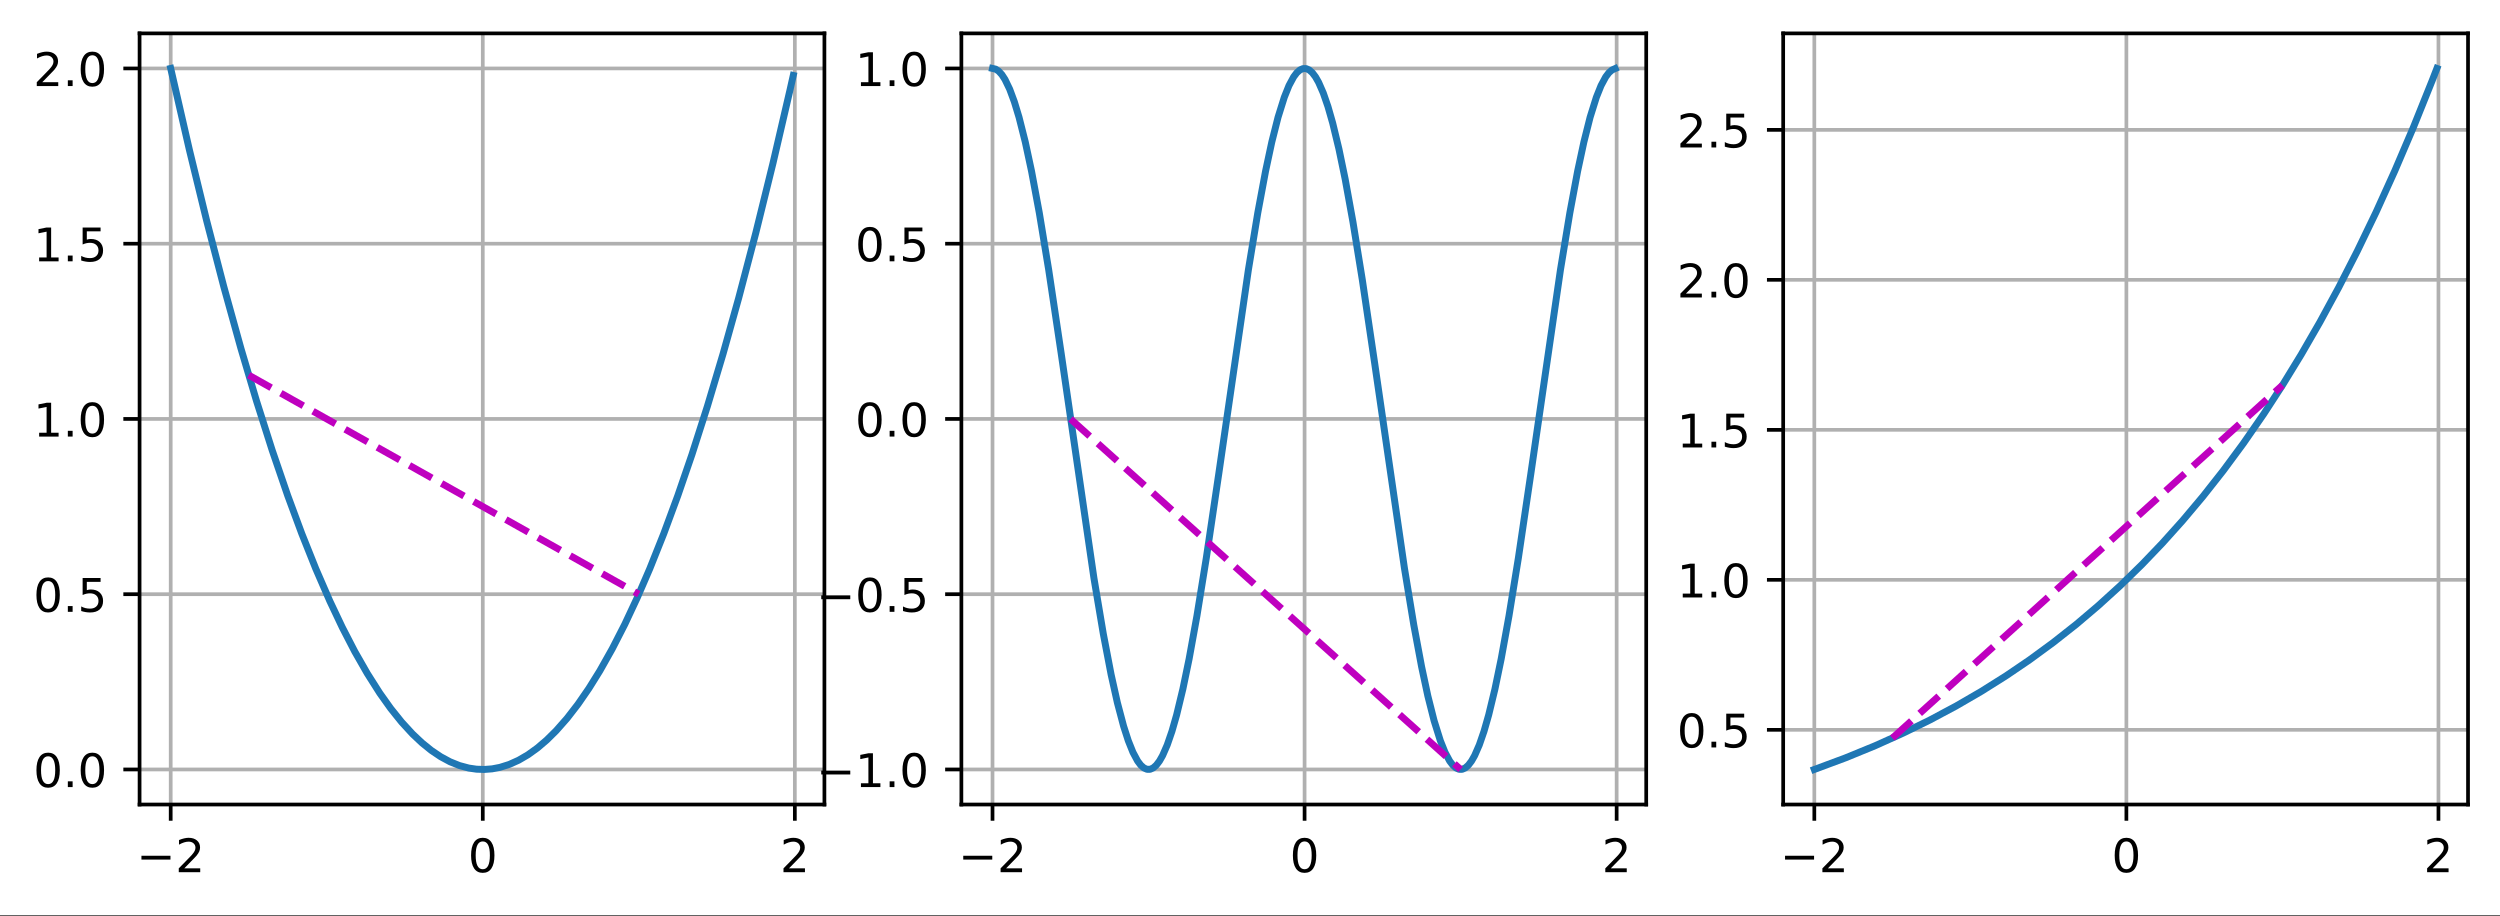 <?xml version="1.0" encoding="UTF-8"?>
<svg xmlns="http://www.w3.org/2000/svg" xmlns:xlink="http://www.w3.org/1999/xlink" width="674pt" height="247pt" viewBox="0 0 674 247" version="1.1">
<rect x="0" y="0" width="674" height="247" fill="#333333" stroke="none"/>
<defs>
<clipPath id="clip1">
  <path d="M 45 9 L 47 9 L 47 216.898 L 45 216.898 Z M 45 9 "/>
</clipPath>
<clipPath id="clip2">
  <path d="M 129 9 L 131 9 L 131 216.898 L 129 216.898 Z M 129 9 "/>
</clipPath>
<clipPath id="clip3">
  <path d="M 213 9 L 215 9 L 215 216.898 L 213 216.898 Z M 213 9 "/>
</clipPath>
<clipPath id="clip4">
  <path d="M 37.629 206 L 222.262 206 L 222.262 209 L 37.629 209 Z M 37.629 206 "/>
</clipPath>
<clipPath id="clip5">
  <path d="M 37.629 159 L 222.262 159 L 222.262 161 L 37.629 161 Z M 37.629 159 "/>
</clipPath>
<clipPath id="clip6">
  <path d="M 37.629 112 L 222.262 112 L 222.262 114 L 37.629 114 Z M 37.629 112 "/>
</clipPath>
<clipPath id="clip7">
  <path d="M 37.629 64 L 222.262 64 L 222.262 67 L 37.629 67 Z M 37.629 64 "/>
</clipPath>
<clipPath id="clip8">
  <path d="M 37.629 17 L 222.262 17 L 222.262 20 L 37.629 20 Z M 37.629 17 "/>
</clipPath>
<clipPath id="clip9">
  <path d="M 266 9 L 269 9 L 269 216.898 L 266 216.898 Z M 266 9 "/>
</clipPath>
<clipPath id="clip10">
  <path d="M 351 9 L 353 9 L 353 216.898 L 351 216.898 Z M 351 9 "/>
</clipPath>
<clipPath id="clip11">
  <path d="M 435 9 L 437 9 L 437 216.898 L 435 216.898 Z M 435 9 "/>
</clipPath>
<clipPath id="clip12">
  <path d="M 259.188 206 L 443.82 206 L 443.82 209 L 259.188 209 Z M 259.188 206 "/>
</clipPath>
<clipPath id="clip13">
  <path d="M 259.188 159 L 443.82 159 L 443.82 161 L 259.188 161 Z M 259.188 159 "/>
</clipPath>
<clipPath id="clip14">
  <path d="M 259.188 112 L 443.82 112 L 443.82 114 L 259.188 114 Z M 259.188 112 "/>
</clipPath>
<clipPath id="clip15">
  <path d="M 259.188 64 L 443.82 64 L 443.82 67 L 259.188 67 Z M 259.188 64 "/>
</clipPath>
<clipPath id="clip16">
  <path d="M 259.188 17 L 443.82 17 L 443.82 20 L 259.188 20 Z M 259.188 17 "/>
</clipPath>
<clipPath id="clip17">
  <path d="M 488 9 L 490 9 L 490 216.898 L 488 216.898 Z M 488 9 "/>
</clipPath>
<clipPath id="clip18">
  <path d="M 572 9 L 574 9 L 574 216.898 L 572 216.898 Z M 572 9 "/>
</clipPath>
<clipPath id="clip19">
  <path d="M 656 9 L 659 9 L 659 216.898 L 656 216.898 Z M 656 9 "/>
</clipPath>
<clipPath id="clip20">
  <path d="M 480.746 196 L 665.379 196 L 665.379 198 L 480.746 198 Z M 480.746 196 "/>
</clipPath>
<clipPath id="clip21">
  <path d="M 480.746 155 L 665.379 155 L 665.379 158 L 480.746 158 Z M 480.746 155 "/>
</clipPath>
<clipPath id="clip22">
  <path d="M 480.746 115 L 665.379 115 L 665.379 117 L 480.746 117 Z M 480.746 115 "/>
</clipPath>
<clipPath id="clip23">
  <path d="M 480.746 74 L 665.379 74 L 665.379 77 L 480.746 77 Z M 480.746 74 "/>
</clipPath>
<clipPath id="clip24">
  <path d="M 480.746 34 L 665.379 34 L 665.379 36 L 480.746 36 Z M 480.746 34 "/>
</clipPath>
</defs>
<g id="surface1">
<path style=" stroke:none;fill-rule:nonzero;fill:rgb(100%,100%,100%);fill-opacity:1;" d="M 0 246.746 L 674.379 246.746 L 674.379 0 L 0 0 Z M 0 246.746 "/>
<path style=" stroke:none;fill-rule:nonzero;fill:rgb(100%,100%,100%);fill-opacity:1;" d="M 37.629 216.898 L 222.262 216.898 L 222.262 9 L 37.629 9 Z M 37.629 216.898 "/>
<g clip-path="url(#clip1)" clip-rule="nonzero">
<path style="fill:none;stroke-width:0.8;stroke-linecap:square;stroke-linejoin:round;stroke:rgb(69.02%,69.02%,69.02%);stroke-opacity:1;stroke-miterlimit:4;" d="M 36.816 173.519 L 36.816 7.2 " transform="matrix(1.25,0,0,1.25,0,0)"/>
</g>
<path style="fill:none;stroke-width:0.8;stroke-linecap:butt;stroke-linejoin:round;stroke:rgb(0%,0%,0%);stroke-opacity:1;stroke-miterlimit:4;" d="M -0.001 -0.001 L -0.001 3.499 " transform="matrix(1.25,0,0,1.25,46.021,216.9)"/>
<path style=" stroke:none;fill-rule:nonzero;fill:rgb(0%,0%,0%);fill-opacity:1;" d="M 38.133 230.711 L 45.957 230.711 L 45.957 231.746 L 38.133 231.746 Z M 38.133 230.711 "/>
<path style=" stroke:none;fill-rule:nonzero;fill:rgb(0%,0%,0%);fill-opacity:1;" d="M 49.68 234.109 L 53.98 234.109 L 53.98 235.148 L 48.195 235.148 L 48.195 234.109 C 48.664 233.625 49.301 232.977 50.109 232.16 C 50.918 231.344 51.426 230.82 51.633 230.582 C 52.027 230.141 52.301 229.766 52.457 229.457 C 52.617 229.148 52.695 228.848 52.695 228.551 C 52.695 228.066 52.523 227.672 52.184 227.367 C 51.844 227.062 51.402 226.906 50.855 226.906 C 50.469 226.906 50.062 226.977 49.633 227.109 C 49.203 227.242 48.746 227.445 48.258 227.719 L 48.258 226.473 C 48.754 226.273 49.219 226.125 49.648 226.023 C 50.082 225.922 50.477 225.871 50.832 225.871 C 51.777 225.871 52.531 226.105 53.09 226.578 C 53.652 227.051 53.934 227.68 53.934 228.469 C 53.934 228.844 53.863 229.199 53.723 229.535 C 53.582 229.871 53.328 230.266 52.957 230.723 C 52.855 230.84 52.531 231.184 51.984 231.746 C 51.441 232.309 50.672 233.098 49.68 234.109 Z M 49.68 234.109 "/>
<g clip-path="url(#clip2)" clip-rule="nonzero">
<path style="fill:none;stroke-width:0.8;stroke-linecap:square;stroke-linejoin:round;stroke:rgb(69.02%,69.02%,69.02%);stroke-opacity:1;stroke-miterlimit:4;" d="M 104.125 173.519 L 104.125 7.2 " transform="matrix(1.25,0,0,1.25,0,0)"/>
</g>
<path style="fill:none;stroke-width:0.8;stroke-linecap:butt;stroke-linejoin:round;stroke:rgb(0%,0%,0%);stroke-opacity:1;stroke-miterlimit:4;" d="M 0.001 -0.001 L 0.001 3.499 " transform="matrix(1.25,0,0,1.25,130.155,216.9)"/>
<path style=" stroke:none;fill-rule:nonzero;fill:rgb(0%,0%,0%);fill-opacity:1;" d="M 130.152 226.848 C 129.516 226.848 129.039 227.16 128.719 227.785 C 128.402 228.41 128.242 229.348 128.242 230.602 C 128.242 231.852 128.402 232.785 128.719 233.41 C 129.039 234.035 129.516 234.348 130.152 234.348 C 130.789 234.348 131.27 234.035 131.59 233.41 C 131.91 232.785 132.07 231.852 132.07 230.602 C 132.07 229.348 131.91 228.41 131.59 227.785 C 131.27 227.16 130.789 226.848 130.152 226.848 Z M 130.152 225.871 C 131.172 225.871 131.953 226.273 132.492 227.082 C 133.031 227.891 133.301 229.062 133.301 230.602 C 133.301 232.137 133.031 233.305 132.492 234.113 C 131.953 234.922 131.172 235.324 130.152 235.324 C 129.129 235.324 128.352 234.922 127.812 234.113 C 127.273 233.305 127.004 232.137 127.004 230.602 C 127.004 229.062 127.273 227.891 127.812 227.082 C 128.352 226.273 129.129 225.871 130.152 225.871 Z M 130.152 225.871 "/>
<g clip-path="url(#clip3)" clip-rule="nonzero">
<path style="fill:none;stroke-width:0.8;stroke-linecap:square;stroke-linejoin:round;stroke:rgb(69.02%,69.02%,69.02%);stroke-opacity:1;stroke-miterlimit:4;" d="M 171.431 173.519 L 171.431 7.2 " transform="matrix(1.25,0,0,1.25,0,0)"/>
</g>
<path style="fill:none;stroke-width:0.8;stroke-linecap:butt;stroke-linejoin:round;stroke:rgb(0%,0%,0%);stroke-opacity:1;stroke-miterlimit:4;" d="M -0 -0.001 L -0 3.499 " transform="matrix(1.25,0,0,1.25,214.29,216.9)"/>
<path style=" stroke:none;fill-rule:nonzero;fill:rgb(0%,0%,0%);fill-opacity:1;" d="M 212.711 234.109 L 217.016 234.109 L 217.016 235.148 L 211.23 235.148 L 211.23 234.109 C 211.695 233.625 212.332 232.977 213.141 232.16 C 213.949 231.344 214.457 230.82 214.664 230.582 C 215.059 230.141 215.336 229.766 215.492 229.457 C 215.648 229.148 215.727 228.848 215.727 228.551 C 215.727 228.066 215.559 227.672 215.219 227.367 C 214.879 227.062 214.434 226.906 213.891 226.906 C 213.504 226.906 213.094 226.977 212.664 227.109 C 212.234 227.242 211.777 227.445 211.289 227.719 L 211.289 226.473 C 211.785 226.273 212.25 226.125 212.68 226.023 C 213.113 225.922 213.508 225.871 213.867 225.871 C 214.809 225.871 215.562 226.105 216.125 226.578 C 216.684 227.051 216.965 227.68 216.965 228.469 C 216.965 228.844 216.895 229.199 216.754 229.535 C 216.613 229.871 216.359 230.266 215.988 230.723 C 215.887 230.84 215.562 231.184 215.02 231.746 C 214.473 232.309 213.703 233.098 212.711 234.109 Z M 212.711 234.109 "/>
<g clip-path="url(#clip4)" clip-rule="nonzero">
<path style="fill:none;stroke-width:0.8;stroke-linecap:square;stroke-linejoin:round;stroke:rgb(69.02%,69.02%,69.02%);stroke-opacity:1;stroke-miterlimit:4;" d="M 30.103 165.959 L 177.809 165.959 " transform="matrix(1.25,0,0,1.25,0,0)"/>
</g>
<path style="fill:none;stroke-width:0.8;stroke-linecap:butt;stroke-linejoin:round;stroke:rgb(0%,0%,0%);stroke-opacity:1;stroke-miterlimit:4;" d="M 0 -0.001 L -3.5 -0.001 " transform="matrix(1.25,0,0,1.25,37.629,207.45)"/>
<path style=" stroke:none;fill-rule:nonzero;fill:rgb(0%,0%,0%);fill-opacity:1;" d="M 12.973 203.898 C 12.34 203.898 11.859 204.211 11.539 204.836 C 11.223 205.461 11.062 206.398 11.062 207.652 C 11.062 208.902 11.223 209.836 11.539 210.461 C 11.859 211.086 12.34 211.398 12.973 211.398 C 13.613 211.398 14.09 211.086 14.41 210.461 C 14.73 209.836 14.891 208.902 14.891 207.652 C 14.891 206.398 14.73 205.461 14.41 204.836 C 14.09 204.211 13.613 203.898 12.973 203.898 Z M 12.973 202.922 C 13.996 202.922 14.773 203.324 15.312 204.133 C 15.852 204.941 16.125 206.113 16.125 207.652 C 16.125 209.188 15.852 210.355 15.312 211.164 C 14.773 211.973 13.996 212.375 12.973 212.375 C 11.953 212.375 11.172 211.973 10.633 211.164 C 10.094 210.355 9.824 209.188 9.824 207.652 C 9.824 206.113 10.094 204.941 10.633 204.133 C 11.172 203.324 11.953 202.922 12.973 202.922 Z M 12.973 202.922 "/>
<path style=" stroke:none;fill-rule:nonzero;fill:rgb(0%,0%,0%);fill-opacity:1;" d="M 18.289 210.648 L 19.578 210.648 L 19.578 212.199 L 18.289 212.199 Z M 18.289 210.648 "/>
<path style=" stroke:none;fill-rule:nonzero;fill:rgb(0%,0%,0%);fill-opacity:1;" d="M 24.898 203.898 C 24.266 203.898 23.789 204.211 23.469 204.836 C 23.148 205.461 22.988 206.398 22.988 207.652 C 22.988 208.902 23.148 209.836 23.469 210.461 C 23.789 211.086 24.266 211.398 24.898 211.398 C 25.539 211.398 26.016 211.086 26.336 210.461 C 26.656 209.836 26.816 208.902 26.816 207.652 C 26.816 206.398 26.656 205.461 26.336 204.836 C 26.016 204.211 25.539 203.898 24.898 203.898 Z M 24.898 202.922 C 25.922 202.922 26.703 203.324 27.242 204.133 C 27.781 204.941 28.051 206.113 28.051 207.652 C 28.051 209.188 27.781 210.355 27.242 211.164 C 26.703 211.973 25.922 212.375 24.898 212.375 C 23.879 212.375 23.098 211.973 22.559 211.164 C 22.02 210.355 21.75 209.188 21.75 207.652 C 21.75 206.113 22.02 204.941 22.559 204.133 C 23.098 203.324 23.879 202.922 24.898 202.922 Z M 24.898 202.922 "/>
<g clip-path="url(#clip5)" clip-rule="nonzero">
<path style="fill:none;stroke-width:0.8;stroke-linecap:square;stroke-linejoin:round;stroke:rgb(69.02%,69.02%,69.02%);stroke-opacity:1;stroke-miterlimit:4;" d="M 30.103 128.159 L 177.809 128.159 " transform="matrix(1.25,0,0,1.25,0,0)"/>
</g>
<path style="fill:none;stroke-width:0.8;stroke-linecap:butt;stroke-linejoin:round;stroke:rgb(0%,0%,0%);stroke-opacity:1;stroke-miterlimit:4;" d="M 0 -0.001 L -3.5 -0.001 " transform="matrix(1.25,0,0,1.25,37.629,160.2)"/>
<path style=" stroke:none;fill-rule:nonzero;fill:rgb(0%,0%,0%);fill-opacity:1;" d="M 12.973 156.648 C 12.34 156.648 11.859 156.961 11.539 157.586 C 11.223 158.211 11.062 159.148 11.062 160.402 C 11.062 161.652 11.223 162.586 11.539 163.211 C 11.859 163.836 12.34 164.148 12.973 164.148 C 13.613 164.148 14.09 163.836 14.41 163.211 C 14.73 162.586 14.891 161.652 14.891 160.402 C 14.891 159.148 14.73 158.211 14.41 157.586 C 14.09 156.961 13.613 156.648 12.973 156.648 Z M 12.973 155.672 C 13.996 155.672 14.773 156.074 15.312 156.883 C 15.852 157.691 16.125 158.863 16.125 160.402 C 16.125 161.938 15.852 163.105 15.312 163.914 C 14.773 164.723 13.996 165.125 12.973 165.125 C 11.953 165.125 11.172 164.723 10.633 163.914 C 10.094 163.105 9.824 161.938 9.824 160.402 C 9.824 158.863 10.094 157.691 10.633 156.883 C 11.172 156.074 11.953 155.672 12.973 155.672 Z M 12.973 155.672 "/>
<path style=" stroke:none;fill-rule:nonzero;fill:rgb(0%,0%,0%);fill-opacity:1;" d="M 18.289 163.398 L 19.578 163.398 L 19.578 164.949 L 18.289 164.949 Z M 18.289 163.398 "/>
<path style=" stroke:none;fill-rule:nonzero;fill:rgb(0%,0%,0%);fill-opacity:1;" d="M 22.277 155.836 L 27.117 155.836 L 27.117 156.875 L 23.406 156.875 L 23.406 159.105 C 23.582 159.047 23.762 159 23.941 158.969 C 24.121 158.941 24.301 158.926 24.48 158.926 C 25.496 158.926 26.301 159.203 26.895 159.762 C 27.488 160.32 27.789 161.074 27.789 162.023 C 27.789 163.004 27.48 163.77 26.871 164.312 C 26.262 164.855 25.398 165.125 24.289 165.125 C 23.906 165.125 23.516 165.094 23.121 165.027 C 22.723 164.965 22.312 164.867 21.891 164.734 L 21.891 163.496 C 22.258 163.695 22.637 163.844 23.027 163.941 C 23.418 164.039 23.828 164.086 24.266 164.086 C 24.969 164.086 25.527 163.902 25.938 163.531 C 26.348 163.164 26.555 162.66 26.555 162.023 C 26.555 161.391 26.348 160.891 25.938 160.52 C 25.527 160.148 24.969 159.961 24.266 159.961 C 23.934 159.961 23.605 160 23.277 160.07 C 22.949 160.145 22.617 160.258 22.277 160.414 Z M 22.277 155.836 "/>
<g clip-path="url(#clip6)" clip-rule="nonzero">
<path style="fill:none;stroke-width:0.8;stroke-linecap:square;stroke-linejoin:round;stroke:rgb(69.02%,69.02%,69.02%);stroke-opacity:1;stroke-miterlimit:4;" d="M 30.103 90.359 L 177.809 90.359 " transform="matrix(1.25,0,0,1.25,0,0)"/>
</g>
<path style="fill:none;stroke-width:0.8;stroke-linecap:butt;stroke-linejoin:round;stroke:rgb(0%,0%,0%);stroke-opacity:1;stroke-miterlimit:4;" d="M 0 -0.001 L -3.5 -0.001 " transform="matrix(1.25,0,0,1.25,37.629,112.95)"/>
<path style=" stroke:none;fill-rule:nonzero;fill:rgb(0%,0%,0%);fill-opacity:1;" d="M 10.551 116.66 L 12.562 116.66 L 12.562 109.707 L 10.375 110.148 L 10.375 109.023 L 12.555 108.586 L 13.785 108.586 L 13.785 116.66 L 15.797 116.66 L 15.797 117.699 L 10.551 117.699 Z M 10.551 116.66 "/>
<path style=" stroke:none;fill-rule:nonzero;fill:rgb(0%,0%,0%);fill-opacity:1;" d="M 18.289 116.148 L 19.578 116.148 L 19.578 117.699 L 18.289 117.699 Z M 18.289 116.148 "/>
<path style=" stroke:none;fill-rule:nonzero;fill:rgb(0%,0%,0%);fill-opacity:1;" d="M 24.898 109.398 C 24.266 109.398 23.789 109.711 23.469 110.336 C 23.148 110.961 22.988 111.898 22.988 113.152 C 22.988 114.402 23.148 115.336 23.469 115.961 C 23.789 116.586 24.266 116.898 24.898 116.898 C 25.539 116.898 26.016 116.586 26.336 115.961 C 26.656 115.336 26.816 114.402 26.816 113.152 C 26.816 111.898 26.656 110.961 26.336 110.336 C 26.016 109.711 25.539 109.398 24.898 109.398 Z M 24.898 108.422 C 25.922 108.422 26.703 108.824 27.242 109.633 C 27.781 110.441 28.051 111.613 28.051 113.152 C 28.051 114.688 27.781 115.855 27.242 116.664 C 26.703 117.473 25.922 117.875 24.898 117.875 C 23.879 117.875 23.098 117.473 22.559 116.664 C 22.02 115.855 21.75 114.688 21.75 113.152 C 21.75 111.613 22.02 110.441 22.559 109.633 C 23.098 108.824 23.879 108.422 24.898 108.422 Z M 24.898 108.422 "/>
<g clip-path="url(#clip7)" clip-rule="nonzero">
<path style="fill:none;stroke-width:0.8;stroke-linecap:square;stroke-linejoin:round;stroke:rgb(69.02%,69.02%,69.02%);stroke-opacity:1;stroke-miterlimit:4;" d="M 30.103 52.559 L 177.809 52.559 " transform="matrix(1.25,0,0,1.25,0,0)"/>
</g>
<path style="fill:none;stroke-width:0.8;stroke-linecap:butt;stroke-linejoin:round;stroke:rgb(0%,0%,0%);stroke-opacity:1;stroke-miterlimit:4;" d="M 0 -0.001 L -3.5 -0.001 " transform="matrix(1.25,0,0,1.25,37.629,65.7)"/>
<path style=" stroke:none;fill-rule:nonzero;fill:rgb(0%,0%,0%);fill-opacity:1;" d="M 10.551 69.41 L 12.562 69.41 L 12.562 62.457 L 10.375 62.898 L 10.375 61.773 L 12.555 61.336 L 13.785 61.336 L 13.785 69.41 L 15.797 69.41 L 15.797 70.449 L 10.551 70.449 Z M 10.551 69.41 "/>
<path style=" stroke:none;fill-rule:nonzero;fill:rgb(0%,0%,0%);fill-opacity:1;" d="M 18.289 68.898 L 19.578 68.898 L 19.578 70.449 L 18.289 70.449 Z M 18.289 68.898 "/>
<path style=" stroke:none;fill-rule:nonzero;fill:rgb(0%,0%,0%);fill-opacity:1;" d="M 22.277 61.336 L 27.117 61.336 L 27.117 62.375 L 23.406 62.375 L 23.406 64.605 C 23.582 64.547 23.762 64.5 23.941 64.469 C 24.121 64.441 24.301 64.426 24.48 64.426 C 25.496 64.426 26.301 64.703 26.895 65.262 C 27.488 65.82 27.789 66.574 27.789 67.523 C 27.789 68.504 27.48 69.27 26.871 69.812 C 26.262 70.355 25.398 70.625 24.289 70.625 C 23.906 70.625 23.516 70.594 23.121 70.527 C 22.723 70.465 22.312 70.367 21.891 70.234 L 21.891 68.996 C 22.258 69.195 22.637 69.344 23.027 69.441 C 23.418 69.539 23.828 69.586 24.266 69.586 C 24.969 69.586 25.527 69.402 25.938 69.031 C 26.348 68.664 26.555 68.16 26.555 67.523 C 26.555 66.891 26.348 66.391 25.938 66.02 C 25.527 65.648 24.969 65.461 24.266 65.461 C 23.934 65.461 23.605 65.5 23.277 65.57 C 22.949 65.645 22.617 65.758 22.277 65.914 Z M 22.277 61.336 "/>
<g clip-path="url(#clip8)" clip-rule="nonzero">
<path style="fill:none;stroke-width:0.8;stroke-linecap:square;stroke-linejoin:round;stroke:rgb(69.02%,69.02%,69.02%);stroke-opacity:1;stroke-miterlimit:4;" d="M 30.103 14.759 L 177.809 14.759 " transform="matrix(1.25,0,0,1.25,0,0)"/>
</g>
<path style="fill:none;stroke-width:0.8;stroke-linecap:butt;stroke-linejoin:round;stroke:rgb(0%,0%,0%);stroke-opacity:1;stroke-miterlimit:4;" d="M 0 -0.001 L -3.5 -0.001 " transform="matrix(1.25,0,0,1.25,37.629,18.45)"/>
<path style=" stroke:none;fill-rule:nonzero;fill:rgb(0%,0%,0%);fill-opacity:1;" d="M 11.398 22.16 L 15.703 22.16 L 15.703 23.199 L 9.914 23.199 L 9.914 22.16 C 10.383 21.676 11.02 21.027 11.828 20.211 C 12.637 19.395 13.145 18.871 13.352 18.633 C 13.746 18.191 14.023 17.816 14.18 17.508 C 14.336 17.199 14.414 16.898 14.414 16.602 C 14.414 16.117 14.242 15.723 13.906 15.418 C 13.562 15.113 13.121 14.957 12.578 14.957 C 12.188 14.957 11.781 15.027 11.352 15.16 C 10.922 15.293 10.465 15.496 9.977 15.77 L 9.977 14.523 C 10.473 14.324 10.938 14.176 11.367 14.074 C 11.801 13.973 12.195 13.922 12.555 13.922 C 13.496 13.922 14.25 14.156 14.812 14.629 C 15.371 15.102 15.652 15.73 15.652 16.52 C 15.652 16.895 15.582 17.25 15.441 17.586 C 15.301 17.922 15.047 18.316 14.676 18.773 C 14.574 18.891 14.25 19.234 13.703 19.797 C 13.16 20.359 12.391 21.148 11.398 22.16 Z M 11.398 22.16 "/>
<path style=" stroke:none;fill-rule:nonzero;fill:rgb(0%,0%,0%);fill-opacity:1;" d="M 18.289 21.648 L 19.578 21.648 L 19.578 23.199 L 18.289 23.199 Z M 18.289 21.648 "/>
<path style=" stroke:none;fill-rule:nonzero;fill:rgb(0%,0%,0%);fill-opacity:1;" d="M 24.898 14.898 C 24.266 14.898 23.789 15.211 23.469 15.836 C 23.148 16.461 22.988 17.398 22.988 18.652 C 22.988 19.902 23.148 20.836 23.469 21.461 C 23.789 22.086 24.266 22.398 24.898 22.398 C 25.539 22.398 26.016 22.086 26.336 21.461 C 26.656 20.836 26.816 19.902 26.816 18.652 C 26.816 17.398 26.656 16.461 26.336 15.836 C 26.016 15.211 25.539 14.898 24.898 14.898 Z M 24.898 13.922 C 25.922 13.922 26.703 14.324 27.242 15.133 C 27.781 15.941 28.051 17.113 28.051 18.652 C 28.051 20.188 27.781 21.355 27.242 22.164 C 26.703 22.973 25.922 23.375 24.898 23.375 C 23.879 23.375 23.098 22.973 22.559 22.164 C 22.02 21.355 21.75 20.188 21.75 18.652 C 21.75 17.113 22.02 15.941 22.559 15.133 C 23.098 14.324 23.879 13.922 24.898 13.922 Z M 24.898 13.922 "/>
<path style="fill:none;stroke-width:1.5;stroke-linecap:square;stroke-linejoin:round;stroke:rgb(12.157%,46.667%,70.588%);stroke-opacity:1;stroke-miterlimit:4;" d="M 36.816 14.759 L 40.856 32.359 L 44.556 47.538 L 48.259 61.797 L 51.962 75.147 L 55.325 86.484 L 58.691 97.069 L 62.056 106.897 L 65.088 115.097 L 68.116 122.681 L 71.144 129.656 L 73.838 135.341 L 76.528 140.544 L 79.222 145.259 L 81.912 149.494 L 84.269 152.803 L 86.625 155.738 L 88.981 158.306 L 91 160.209 L 93.019 161.844 L 95.037 163.203 L 97.056 164.294 L 99.075 165.109 L 101.097 165.653 L 102.778 165.9 L 104.459 165.956 L 106.144 165.825 L 107.825 165.503 L 109.847 164.869 L 111.866 163.959 L 113.884 162.781 L 115.903 161.328 L 117.922 159.606 L 119.941 157.609 L 122.297 154.938 L 124.653 151.894 L 127.009 148.481 L 129.366 144.697 L 132.056 139.919 L 134.75 134.659 L 137.441 128.912 L 140.134 122.684 L 143.162 115.097 L 146.191 106.897 L 149.219 98.088 L 152.584 87.578 L 155.95 76.312 L 159.316 64.294 L 163.019 50.197 L 166.719 35.188 L 170.422 19.262 L 171.094 16.269 " transform="matrix(1.25,0,0,1.25,0,0)"/>
<path style="fill:none;stroke-width:1.5;stroke-linecap:butt;stroke-linejoin:round;stroke:rgb(74.902%,0%,74.902%);stroke-opacity:1;stroke-dasharray:5.55,2.4;stroke-miterlimit:4;" d="M 53.644 80.909 L 137.778 128.159 " transform="matrix(1.25,0,0,1.25,0,0)"/>
<path style="fill:none;stroke-width:0.8;stroke-linecap:square;stroke-linejoin:miter;stroke:rgb(0%,0%,0%);stroke-opacity:1;stroke-miterlimit:4;" d="M 30.103 173.519 L 30.103 7.2 " transform="matrix(1.25,0,0,1.25,0,0)"/>
<path style="fill:none;stroke-width:0.8;stroke-linecap:square;stroke-linejoin:miter;stroke:rgb(0%,0%,0%);stroke-opacity:1;stroke-miterlimit:4;" d="M 177.809 173.519 L 177.809 7.2 " transform="matrix(1.25,0,0,1.25,0,0)"/>
<path style="fill:none;stroke-width:0.8;stroke-linecap:square;stroke-linejoin:miter;stroke:rgb(0%,0%,0%);stroke-opacity:1;stroke-miterlimit:4;" d="M 30.103 173.519 L 177.809 173.519 " transform="matrix(1.25,0,0,1.25,0,0)"/>
<path style="fill:none;stroke-width:0.8;stroke-linecap:square;stroke-linejoin:miter;stroke:rgb(0%,0%,0%);stroke-opacity:1;stroke-miterlimit:4;" d="M 30.103 7.2 L 177.809 7.2 " transform="matrix(1.25,0,0,1.25,0,0)"/>
<path style=" stroke:none;fill-rule:nonzero;fill:rgb(100%,100%,100%);fill-opacity:1;" d="M 259.188 216.898 L 443.82 216.898 L 443.82 9 L 259.188 9 Z M 259.188 216.898 "/>
<g clip-path="url(#clip9)" clip-rule="nonzero">
<path style="fill:none;stroke-width:0.8;stroke-linecap:square;stroke-linejoin:round;stroke:rgb(69.02%,69.02%,69.02%);stroke-opacity:1;stroke-miterlimit:4;" d="M 214.066 173.519 L 214.066 7.2 " transform="matrix(1.25,0,0,1.25,0,0)"/>
</g>
<path style="fill:none;stroke-width:0.8;stroke-linecap:butt;stroke-linejoin:round;stroke:rgb(0%,0%,0%);stroke-opacity:1;stroke-miterlimit:4;" d="M 0.002 -0.001 L 0.002 3.499 " transform="matrix(1.25,0,0,1.25,267.58,216.9)"/>
<path style=" stroke:none;fill-rule:nonzero;fill:rgb(0%,0%,0%);fill-opacity:1;" d="M 259.691 230.711 L 267.516 230.711 L 267.516 231.746 L 259.691 231.746 Z M 259.691 230.711 "/>
<path style=" stroke:none;fill-rule:nonzero;fill:rgb(0%,0%,0%);fill-opacity:1;" d="M 271.238 234.109 L 275.543 234.109 L 275.543 235.148 L 269.758 235.148 L 269.758 234.109 C 270.223 233.625 270.859 232.977 271.668 232.16 C 272.477 231.344 272.984 230.82 273.191 230.582 C 273.586 230.141 273.863 229.766 274.02 229.457 C 274.176 229.148 274.254 228.848 274.254 228.551 C 274.254 228.066 274.086 227.672 273.746 227.367 C 273.406 227.062 272.961 226.906 272.418 226.906 C 272.031 226.906 271.621 226.977 271.191 227.109 C 270.762 227.242 270.305 227.445 269.816 227.719 L 269.816 226.473 C 270.312 226.273 270.777 226.125 271.207 226.023 C 271.641 225.922 272.035 225.871 272.395 225.871 C 273.336 225.871 274.09 226.105 274.652 226.578 C 275.211 227.051 275.492 227.68 275.492 228.469 C 275.492 228.844 275.422 229.199 275.281 229.535 C 275.141 229.871 274.887 230.266 274.516 230.723 C 274.414 230.84 274.09 231.184 273.547 231.746 C 273 232.309 272.23 233.098 271.238 234.109 Z M 271.238 234.109 "/>
<g clip-path="url(#clip10)" clip-rule="nonzero">
<path style="fill:none;stroke-width:0.8;stroke-linecap:square;stroke-linejoin:round;stroke:rgb(69.02%,69.02%,69.02%);stroke-opacity:1;stroke-miterlimit:4;" d="M 281.372 173.519 L 281.372 7.2 " transform="matrix(1.25,0,0,1.25,0,0)"/>
</g>
<path style="fill:none;stroke-width:0.8;stroke-linecap:butt;stroke-linejoin:round;stroke:rgb(0%,0%,0%);stroke-opacity:1;stroke-miterlimit:4;" d="M 0 -0.001 L 0 3.499 " transform="matrix(1.25,0,0,1.25,351.714,216.9)"/>
<path style=" stroke:none;fill-rule:nonzero;fill:rgb(0%,0%,0%);fill-opacity:1;" d="M 351.711 226.848 C 351.078 226.848 350.598 227.16 350.277 227.785 C 349.961 228.41 349.801 229.348 349.801 230.602 C 349.801 231.852 349.961 232.785 350.277 233.41 C 350.598 234.035 351.078 234.348 351.711 234.348 C 352.352 234.348 352.828 234.035 353.148 233.41 C 353.469 232.785 353.629 231.852 353.629 230.602 C 353.629 229.348 353.469 228.41 353.148 227.785 C 352.828 227.16 352.352 226.848 351.711 226.848 Z M 351.711 225.871 C 352.734 225.871 353.512 226.273 354.051 227.082 C 354.59 227.891 354.859 229.062 354.859 230.602 C 354.859 232.137 354.59 233.305 354.051 234.113 C 353.512 234.922 352.734 235.324 351.711 235.324 C 350.691 235.324 349.91 234.922 349.371 234.113 C 348.832 233.305 348.562 232.137 348.562 230.602 C 348.562 229.062 348.832 227.891 349.371 227.082 C 349.91 226.273 350.691 225.871 351.711 225.871 Z M 351.711 225.871 "/>
<g clip-path="url(#clip11)" clip-rule="nonzero">
<path style="fill:none;stroke-width:0.8;stroke-linecap:square;stroke-linejoin:round;stroke:rgb(69.02%,69.02%,69.02%);stroke-opacity:1;stroke-miterlimit:4;" d="M 348.678 173.519 L 348.678 7.2 " transform="matrix(1.25,0,0,1.25,0,0)"/>
</g>
<path style="fill:none;stroke-width:0.8;stroke-linecap:butt;stroke-linejoin:round;stroke:rgb(0%,0%,0%);stroke-opacity:1;stroke-miterlimit:4;" d="M -0.001 -0.001 L -0.001 3.499 " transform="matrix(1.25,0,0,1.25,435.849,216.9)"/>
<path style=" stroke:none;fill-rule:nonzero;fill:rgb(0%,0%,0%);fill-opacity:1;" d="M 434.27 234.109 L 438.574 234.109 L 438.574 235.148 L 432.789 235.148 L 432.789 234.109 C 433.254 233.625 433.895 232.977 434.699 232.16 C 435.508 231.344 436.016 230.82 436.223 230.582 C 436.617 230.141 436.895 229.766 437.051 229.457 C 437.207 229.148 437.285 228.848 437.285 228.551 C 437.285 228.066 437.117 227.672 436.777 227.367 C 436.438 227.062 435.992 226.906 435.449 226.906 C 435.062 226.906 434.652 226.977 434.223 227.109 C 433.797 227.242 433.336 227.445 432.848 227.719 L 432.848 226.473 C 433.344 226.273 433.809 226.125 434.238 226.023 C 434.672 225.922 435.066 225.871 435.426 225.871 C 436.367 225.871 437.121 226.105 437.684 226.578 C 438.242 227.051 438.523 227.68 438.523 228.469 C 438.523 228.844 438.453 229.199 438.312 229.535 C 438.176 229.871 437.918 230.266 437.547 230.723 C 437.445 230.84 437.121 231.184 436.578 231.746 C 436.031 232.309 435.266 233.098 434.27 234.109 Z M 434.27 234.109 "/>
<g clip-path="url(#clip12)" clip-rule="nonzero">
<path style="fill:none;stroke-width:0.8;stroke-linecap:square;stroke-linejoin:round;stroke:rgb(69.02%,69.02%,69.02%);stroke-opacity:1;stroke-miterlimit:4;" d="M 207.35 165.959 L 355.056 165.959 " transform="matrix(1.25,0,0,1.25,0,0)"/>
</g>
<path style="fill:none;stroke-width:0.8;stroke-linecap:butt;stroke-linejoin:round;stroke:rgb(0%,0%,0%);stroke-opacity:1;stroke-miterlimit:4;" d="M -0 -0.001 L -3.5 -0.001 " transform="matrix(1.25,0,0,1.25,259.188,207.45)"/>
<path style=" stroke:none;fill-rule:nonzero;fill:rgb(0%,0%,0%);fill-opacity:1;" d="M 221.41 207.762 L 229.234 207.762 L 229.234 208.797 L 221.41 208.797 Z M 221.41 207.762 "/>
<path style=" stroke:none;fill-rule:nonzero;fill:rgb(0%,0%,0%);fill-opacity:1;" d="M 232.109 211.16 L 234.121 211.16 L 234.121 204.207 L 231.93 204.648 L 231.93 203.523 L 234.109 203.086 L 235.344 203.086 L 235.344 211.16 L 237.355 211.16 L 237.355 212.199 L 232.109 212.199 Z M 232.109 211.16 "/>
<path style=" stroke:none;fill-rule:nonzero;fill:rgb(0%,0%,0%);fill-opacity:1;" d="M 239.848 210.648 L 241.137 210.648 L 241.137 212.199 L 239.848 212.199 Z M 239.848 210.648 "/>
<path style=" stroke:none;fill-rule:nonzero;fill:rgb(0%,0%,0%);fill-opacity:1;" d="M 246.457 203.898 C 245.824 203.898 245.344 204.211 245.023 204.836 C 244.707 205.461 244.547 206.398 244.547 207.652 C 244.547 208.902 244.707 209.836 245.023 210.461 C 245.344 211.086 245.824 211.398 246.457 211.398 C 247.098 211.398 247.574 211.086 247.895 210.461 C 248.215 209.836 248.375 208.902 248.375 207.652 C 248.375 206.398 248.215 205.461 247.895 204.836 C 247.574 204.211 247.098 203.898 246.457 203.898 Z M 246.457 202.922 C 247.48 202.922 248.258 203.324 248.797 204.133 C 249.336 204.941 249.605 206.113 249.605 207.652 C 249.605 209.188 249.336 210.355 248.797 211.164 C 248.258 211.973 247.48 212.375 246.457 212.375 C 245.438 212.375 244.656 211.973 244.117 211.164 C 243.578 210.355 243.309 209.188 243.309 207.652 C 243.309 206.113 243.578 204.941 244.117 204.133 C 244.656 203.324 245.438 202.922 246.457 202.922 Z M 246.457 202.922 "/>
<g clip-path="url(#clip13)" clip-rule="nonzero">
<path style="fill:none;stroke-width:0.8;stroke-linecap:square;stroke-linejoin:round;stroke:rgb(69.02%,69.02%,69.02%);stroke-opacity:1;stroke-miterlimit:4;" d="M 207.35 128.159 L 355.056 128.159 " transform="matrix(1.25,0,0,1.25,0,0)"/>
</g>
<path style="fill:none;stroke-width:0.8;stroke-linecap:butt;stroke-linejoin:round;stroke:rgb(0%,0%,0%);stroke-opacity:1;stroke-miterlimit:4;" d="M -0 -0.001 L -3.5 -0.001 " transform="matrix(1.25,0,0,1.25,259.188,160.2)"/>
<path style=" stroke:none;fill-rule:nonzero;fill:rgb(0%,0%,0%);fill-opacity:1;" d="M 221.41 160.512 L 229.234 160.512 L 229.234 161.547 L 221.41 161.547 Z M 221.41 160.512 "/>
<path style=" stroke:none;fill-rule:nonzero;fill:rgb(0%,0%,0%);fill-opacity:1;" d="M 234.531 156.648 C 233.895 156.648 233.418 156.961 233.098 157.586 C 232.781 158.211 232.621 159.148 232.621 160.402 C 232.621 161.652 232.781 162.586 233.098 163.211 C 233.418 163.836 233.895 164.148 234.531 164.148 C 235.168 164.148 235.648 163.836 235.969 163.211 C 236.289 162.586 236.449 161.652 236.449 160.402 C 236.449 159.148 236.289 158.211 235.969 157.586 C 235.648 156.961 235.168 156.648 234.531 156.648 Z M 234.531 155.672 C 235.551 155.672 236.332 156.074 236.871 156.883 C 237.41 157.691 237.68 158.863 237.68 160.402 C 237.68 161.938 237.41 163.105 236.871 163.914 C 236.332 164.723 235.551 165.125 234.531 165.125 C 233.508 165.125 232.73 164.723 232.191 163.914 C 231.652 163.105 231.383 161.938 231.383 160.402 C 231.383 158.863 231.652 157.691 232.191 156.883 C 232.73 156.074 233.508 155.672 234.531 155.672 Z M 234.531 155.672 "/>
<path style=" stroke:none;fill-rule:nonzero;fill:rgb(0%,0%,0%);fill-opacity:1;" d="M 239.848 163.398 L 241.137 163.398 L 241.137 164.949 L 239.848 164.949 Z M 239.848 163.398 "/>
<path style=" stroke:none;fill-rule:nonzero;fill:rgb(0%,0%,0%);fill-opacity:1;" d="M 243.832 155.836 L 248.672 155.836 L 248.672 156.875 L 244.961 156.875 L 244.961 159.105 C 245.141 159.047 245.32 159 245.496 158.969 C 245.676 158.941 245.855 158.926 246.035 158.926 C 247.055 158.926 247.859 159.203 248.453 159.762 C 249.047 160.32 249.344 161.074 249.344 162.023 C 249.344 163.004 249.039 163.77 248.43 164.312 C 247.82 164.855 246.957 165.125 245.848 165.125 C 245.465 165.125 245.074 165.094 244.676 165.027 C 244.281 164.965 243.871 164.867 243.449 164.734 L 243.449 163.496 C 243.816 163.695 244.191 163.844 244.582 163.941 C 244.973 164.039 245.387 164.086 245.82 164.086 C 246.527 164.086 247.082 163.902 247.492 163.531 C 247.906 163.164 248.109 162.66 248.109 162.023 C 248.109 161.391 247.906 160.891 247.492 160.52 C 247.082 160.148 246.527 159.961 245.82 159.961 C 245.492 159.961 245.164 160 244.836 160.07 C 244.508 160.145 244.176 160.258 243.832 160.414 Z M 243.832 155.836 "/>
<g clip-path="url(#clip14)" clip-rule="nonzero">
<path style="fill:none;stroke-width:0.8;stroke-linecap:square;stroke-linejoin:round;stroke:rgb(69.02%,69.02%,69.02%);stroke-opacity:1;stroke-miterlimit:4;" d="M 207.35 90.359 L 355.056 90.359 " transform="matrix(1.25,0,0,1.25,0,0)"/>
</g>
<path style="fill:none;stroke-width:0.8;stroke-linecap:butt;stroke-linejoin:round;stroke:rgb(0%,0%,0%);stroke-opacity:1;stroke-miterlimit:4;" d="M -0 -0.001 L -3.5 -0.001 " transform="matrix(1.25,0,0,1.25,259.188,112.95)"/>
<path style=" stroke:none;fill-rule:nonzero;fill:rgb(0%,0%,0%);fill-opacity:1;" d="M 234.531 109.398 C 233.898 109.398 233.422 109.711 233.102 110.336 C 232.781 110.961 232.621 111.898 232.621 113.152 C 232.621 114.402 232.781 115.336 233.102 115.961 C 233.422 116.586 233.898 116.898 234.531 116.898 C 235.172 116.898 235.648 116.586 235.969 115.961 C 236.289 115.336 236.449 114.402 236.449 113.152 C 236.449 111.898 236.289 110.961 235.969 110.336 C 235.648 109.711 235.172 109.398 234.531 109.398 Z M 234.531 108.422 C 235.555 108.422 236.336 108.824 236.875 109.633 C 237.414 110.441 237.684 111.613 237.684 113.152 C 237.684 114.688 237.414 115.855 236.875 116.664 C 236.336 117.473 235.555 117.875 234.531 117.875 C 233.512 117.875 232.73 117.473 232.191 116.664 C 231.652 115.855 231.383 114.688 231.383 113.152 C 231.383 111.613 231.652 110.441 232.191 109.633 C 232.73 108.824 233.512 108.422 234.531 108.422 Z M 234.531 108.422 "/>
<path style=" stroke:none;fill-rule:nonzero;fill:rgb(0%,0%,0%);fill-opacity:1;" d="M 239.848 116.148 L 241.137 116.148 L 241.137 117.699 L 239.848 117.699 Z M 239.848 116.148 "/>
<path style=" stroke:none;fill-rule:nonzero;fill:rgb(0%,0%,0%);fill-opacity:1;" d="M 246.457 109.398 C 245.824 109.398 245.348 109.711 245.027 110.336 C 244.707 110.961 244.547 111.898 244.547 113.152 C 244.547 114.402 244.707 115.336 245.027 115.961 C 245.348 116.586 245.824 116.898 246.457 116.898 C 247.098 116.898 247.578 116.586 247.895 115.961 C 248.215 115.336 248.375 114.402 248.375 113.152 C 248.375 111.898 248.215 110.961 247.895 110.336 C 247.578 109.711 247.098 109.398 246.457 109.398 Z M 246.457 108.422 C 247.48 108.422 248.262 108.824 248.801 109.633 C 249.34 110.441 249.609 111.613 249.609 113.152 C 249.609 114.688 249.34 115.855 248.801 116.664 C 248.262 117.473 247.48 117.875 246.457 117.875 C 245.438 117.875 244.656 117.473 244.117 116.664 C 243.578 115.855 243.309 114.688 243.309 113.152 C 243.309 111.613 243.578 110.441 244.117 109.633 C 244.656 108.824 245.438 108.422 246.457 108.422 Z M 246.457 108.422 "/>
<g clip-path="url(#clip15)" clip-rule="nonzero">
<path style="fill:none;stroke-width:0.8;stroke-linecap:square;stroke-linejoin:round;stroke:rgb(69.02%,69.02%,69.02%);stroke-opacity:1;stroke-miterlimit:4;" d="M 207.35 52.559 L 355.056 52.559 " transform="matrix(1.25,0,0,1.25,0,0)"/>
</g>
<path style="fill:none;stroke-width:0.8;stroke-linecap:butt;stroke-linejoin:round;stroke:rgb(0%,0%,0%);stroke-opacity:1;stroke-miterlimit:4;" d="M -0 -0.001 L -3.5 -0.001 " transform="matrix(1.25,0,0,1.25,259.188,65.7)"/>
<path style=" stroke:none;fill-rule:nonzero;fill:rgb(0%,0%,0%);fill-opacity:1;" d="M 234.531 62.148 C 233.898 62.148 233.422 62.461 233.102 63.086 C 232.781 63.711 232.621 64.648 232.621 65.902 C 232.621 67.152 232.781 68.086 233.102 68.711 C 233.422 69.336 233.898 69.648 234.531 69.648 C 235.172 69.648 235.648 69.336 235.969 68.711 C 236.289 68.086 236.449 67.152 236.449 65.902 C 236.449 64.648 236.289 63.711 235.969 63.086 C 235.648 62.461 235.172 62.148 234.531 62.148 Z M 234.531 61.172 C 235.555 61.172 236.336 61.574 236.875 62.383 C 237.414 63.191 237.684 64.363 237.684 65.902 C 237.684 67.438 237.414 68.605 236.875 69.414 C 236.336 70.223 235.555 70.625 234.531 70.625 C 233.512 70.625 232.73 70.223 232.191 69.414 C 231.652 68.605 231.383 67.438 231.383 65.902 C 231.383 64.363 231.652 63.191 232.191 62.383 C 232.73 61.574 233.512 61.172 234.531 61.172 Z M 234.531 61.172 "/>
<path style=" stroke:none;fill-rule:nonzero;fill:rgb(0%,0%,0%);fill-opacity:1;" d="M 239.848 68.898 L 241.137 68.898 L 241.137 70.449 L 239.848 70.449 Z M 239.848 68.898 "/>
<path style=" stroke:none;fill-rule:nonzero;fill:rgb(0%,0%,0%);fill-opacity:1;" d="M 243.836 61.336 L 248.676 61.336 L 248.676 62.375 L 244.965 62.375 L 244.965 64.605 C 245.141 64.547 245.32 64.5 245.5 64.469 C 245.68 64.441 245.859 64.426 246.039 64.426 C 247.055 64.426 247.859 64.703 248.453 65.262 C 249.051 65.82 249.348 66.574 249.348 67.523 C 249.348 68.504 249.043 69.27 248.43 69.812 C 247.82 70.355 246.961 70.625 245.848 70.625 C 245.465 70.625 245.074 70.594 244.68 70.527 C 244.281 70.465 243.875 70.367 243.449 70.234 L 243.449 68.996 C 243.816 69.195 244.195 69.344 244.586 69.441 C 244.977 69.539 245.387 69.586 245.824 69.586 C 246.527 69.586 247.086 69.402 247.496 69.031 C 247.906 68.664 248.113 68.16 248.113 67.523 C 248.113 66.891 247.906 66.391 247.496 66.02 C 247.086 65.648 246.527 65.461 245.824 65.461 C 245.492 65.461 245.164 65.5 244.836 65.57 C 244.512 65.645 244.176 65.758 243.836 65.914 Z M 243.836 61.336 "/>
<g clip-path="url(#clip16)" clip-rule="nonzero">
<path style="fill:none;stroke-width:0.8;stroke-linecap:square;stroke-linejoin:round;stroke:rgb(69.02%,69.02%,69.02%);stroke-opacity:1;stroke-miterlimit:4;" d="M 207.35 14.759 L 355.056 14.759 " transform="matrix(1.25,0,0,1.25,0,0)"/>
</g>
<path style="fill:none;stroke-width:0.8;stroke-linecap:butt;stroke-linejoin:round;stroke:rgb(0%,0%,0%);stroke-opacity:1;stroke-miterlimit:4;" d="M -0 -0.001 L -3.5 -0.001 " transform="matrix(1.25,0,0,1.25,259.188,18.45)"/>
<path style=" stroke:none;fill-rule:nonzero;fill:rgb(0%,0%,0%);fill-opacity:1;" d="M 232.109 22.16 L 234.125 22.16 L 234.125 15.207 L 231.934 15.648 L 231.934 14.523 L 234.113 14.086 L 235.344 14.086 L 235.344 22.16 L 237.359 22.16 L 237.359 23.199 L 232.109 23.199 Z M 232.109 22.16 "/>
<path style=" stroke:none;fill-rule:nonzero;fill:rgb(0%,0%,0%);fill-opacity:1;" d="M 239.848 21.648 L 241.137 21.648 L 241.137 23.199 L 239.848 23.199 Z M 239.848 21.648 "/>
<path style=" stroke:none;fill-rule:nonzero;fill:rgb(0%,0%,0%);fill-opacity:1;" d="M 246.457 14.898 C 245.824 14.898 245.348 15.211 245.027 15.836 C 244.707 16.461 244.547 17.398 244.547 18.652 C 244.547 19.902 244.707 20.836 245.027 21.461 C 245.348 22.086 245.824 22.398 246.457 22.398 C 247.098 22.398 247.578 22.086 247.895 21.461 C 248.215 20.836 248.375 19.902 248.375 18.652 C 248.375 17.398 248.215 16.461 247.895 15.836 C 247.578 15.211 247.098 14.898 246.457 14.898 Z M 246.457 13.922 C 247.48 13.922 248.262 14.324 248.801 15.133 C 249.34 15.941 249.609 17.113 249.609 18.652 C 249.609 20.188 249.34 21.355 248.801 22.164 C 248.262 22.973 247.48 23.375 246.457 23.375 C 245.438 23.375 244.656 22.973 244.117 22.164 C 243.578 21.355 243.309 20.188 243.309 18.652 C 243.309 17.113 243.578 15.941 244.117 15.133 C 244.656 14.324 245.438 13.922 246.457 13.922 Z M 246.457 13.922 "/>
<path style="fill:none;stroke-width:1.5;stroke-linecap:square;stroke-linejoin:round;stroke:rgb(12.157%,46.667%,70.588%);stroke-opacity:1;stroke-miterlimit:4;" d="M 214.066 14.759 L 214.738 14.909 L 215.409 15.356 L 216.084 16.1 L 216.756 17.134 L 217.766 19.228 L 218.775 21.956 L 219.784 25.288 L 221.131 30.625 L 222.478 36.903 L 224.159 45.922 L 226.178 58.172 L 228.872 76.194 L 235.938 124.681 L 237.959 136.697 L 239.641 145.469 L 240.988 151.522 L 242.334 156.609 L 243.344 159.741 L 244.353 162.259 L 245.363 164.141 L 246.034 165.028 L 246.709 165.625 L 247.381 165.922 L 248.053 165.922 L 248.728 165.625 L 249.4 165.028 L 250.075 164.141 L 250.747 162.959 L 251.756 160.65 L 252.766 157.719 L 253.775 154.191 L 255.122 148.613 L 256.469 142.113 L 258.15 132.853 L 260.169 120.384 L 262.863 102.188 L 269.256 58.172 L 271.275 45.925 L 272.959 36.903 L 274.303 30.625 L 275.65 25.288 L 276.997 20.978 L 278.006 18.459 L 279.016 16.581 L 279.688 15.691 L 280.363 15.097 L 281.034 14.797 L 281.709 14.797 L 282.381 15.097 L 283.053 15.691 L 283.728 16.581 L 284.4 17.762 L 285.409 20.069 L 286.419 23 L 287.428 26.528 L 288.775 32.109 L 290.122 38.609 L 291.803 47.866 L 293.822 60.334 L 296.516 78.534 L 302.909 122.55 L 304.928 134.797 L 306.613 143.816 L 307.956 150.097 L 309.303 155.431 L 310.65 159.741 L 311.659 162.259 L 312.669 164.141 L 313.344 165.028 L 314.016 165.625 L 314.688 165.922 L 315.363 165.922 L 316.034 165.625 L 316.706 165.028 L 317.381 164.141 L 318.053 162.959 L 319.062 160.65 L 320.072 157.722 L 321.081 154.191 L 322.428 148.613 L 323.775 142.113 L 325.456 132.853 L 327.478 120.384 L 330.169 102.188 L 336.562 58.172 L 338.581 45.925 L 340.266 36.903 L 341.613 30.625 L 342.956 25.288 L 344.303 20.978 L 345.312 18.459 L 346.322 16.581 L 346.997 15.691 L 347.669 15.097 L 348.341 14.797 " transform="matrix(1.25,0,0,1.25,0,0)"/>
<path style="fill:none;stroke-width:1.5;stroke-linecap:butt;stroke-linejoin:round;stroke:rgb(74.902%,0%,74.902%);stroke-opacity:1;stroke-dasharray:5.55,2.4;stroke-miterlimit:4;" d="M 230.891 90.359 L 315.025 165.959 " transform="matrix(1.25,0,0,1.25,0,0)"/>
<path style="fill:none;stroke-width:0.8;stroke-linecap:square;stroke-linejoin:miter;stroke:rgb(0%,0%,0%);stroke-opacity:1;stroke-miterlimit:4;" d="M 207.35 173.519 L 207.35 7.2 " transform="matrix(1.25,0,0,1.25,0,0)"/>
<path style="fill:none;stroke-width:0.8;stroke-linecap:square;stroke-linejoin:miter;stroke:rgb(0%,0%,0%);stroke-opacity:1;stroke-miterlimit:4;" d="M 355.056 173.519 L 355.056 7.2 " transform="matrix(1.25,0,0,1.25,0,0)"/>
<path style="fill:none;stroke-width:0.8;stroke-linecap:square;stroke-linejoin:miter;stroke:rgb(0%,0%,0%);stroke-opacity:1;stroke-miterlimit:4;" d="M 207.35 173.519 L 355.056 173.519 " transform="matrix(1.25,0,0,1.25,0,0)"/>
<path style="fill:none;stroke-width:0.8;stroke-linecap:square;stroke-linejoin:miter;stroke:rgb(0%,0%,0%);stroke-opacity:1;stroke-miterlimit:4;" d="M 207.35 7.2 L 355.056 7.2 " transform="matrix(1.25,0,0,1.25,0,0)"/>
<path style=" stroke:none;fill-rule:nonzero;fill:rgb(100%,100%,100%);fill-opacity:1;" d="M 480.746 216.898 L 665.379 216.898 L 665.379 9 L 480.746 9 Z M 480.746 216.898 "/>
<g clip-path="url(#clip17)" clip-rule="nonzero">
<path style="fill:none;stroke-width:0.8;stroke-linecap:square;stroke-linejoin:round;stroke:rgb(69.02%,69.02%,69.02%);stroke-opacity:1;stroke-miterlimit:4;" d="M 391.312 173.519 L 391.312 7.2 " transform="matrix(1.25,0,0,1.25,0,0)"/>
</g>
<path style="fill:none;stroke-width:0.8;stroke-linecap:butt;stroke-linejoin:round;stroke:rgb(0%,0%,0%);stroke-opacity:1;stroke-miterlimit:4;" d="M 0.001 -0.001 L 0.001 3.499 " transform="matrix(1.25,0,0,1.25,489.139,216.9)"/>
<path style=" stroke:none;fill-rule:nonzero;fill:rgb(0%,0%,0%);fill-opacity:1;" d="M 481.25 230.711 L 489.074 230.711 L 489.074 231.746 L 481.25 231.746 Z M 481.25 230.711 "/>
<path style=" stroke:none;fill-rule:nonzero;fill:rgb(0%,0%,0%);fill-opacity:1;" d="M 492.797 234.109 L 497.102 234.109 L 497.102 235.148 L 491.316 235.148 L 491.316 234.109 C 491.781 233.625 492.418 232.977 493.227 232.16 C 494.035 231.344 494.543 230.82 494.75 230.582 C 495.145 230.141 495.422 229.766 495.578 229.457 C 495.734 229.148 495.812 228.848 495.812 228.551 C 495.812 228.066 495.645 227.672 495.305 227.367 C 494.965 227.062 494.52 226.906 493.977 226.906 C 493.59 226.906 493.18 226.977 492.75 227.109 C 492.32 227.242 491.863 227.445 491.375 227.719 L 491.375 226.473 C 491.871 226.273 492.336 226.125 492.766 226.023 C 493.199 225.922 493.594 225.871 493.953 225.871 C 494.895 225.871 495.648 226.105 496.211 226.578 C 496.77 227.051 497.051 227.68 497.051 228.469 C 497.051 228.844 496.98 229.199 496.84 229.535 C 496.699 229.871 496.445 230.266 496.074 230.723 C 495.973 230.84 495.648 231.184 495.105 231.746 C 494.559 232.309 493.789 233.098 492.797 234.109 Z M 492.797 234.109 "/>
<g clip-path="url(#clip18)" clip-rule="nonzero">
<path style="fill:none;stroke-width:0.8;stroke-linecap:square;stroke-linejoin:round;stroke:rgb(69.02%,69.02%,69.02%);stroke-opacity:1;stroke-miterlimit:4;" d="M 458.619 173.519 L 458.619 7.2 " transform="matrix(1.25,0,0,1.25,0,0)"/>
</g>
<path style="fill:none;stroke-width:0.8;stroke-linecap:butt;stroke-linejoin:round;stroke:rgb(0%,0%,0%);stroke-opacity:1;stroke-miterlimit:4;" d="M 0 -0.001 L 0 3.499 " transform="matrix(1.25,0,0,1.25,573.273,216.9)"/>
<path style=" stroke:none;fill-rule:nonzero;fill:rgb(0%,0%,0%);fill-opacity:1;" d="M 573.27 226.848 C 572.637 226.848 572.156 227.16 571.836 227.785 C 571.52 228.41 571.359 229.348 571.359 230.602 C 571.359 231.852 571.52 232.785 571.836 233.41 C 572.156 234.035 572.637 234.348 573.27 234.348 C 573.91 234.348 574.387 234.035 574.707 233.41 C 575.027 232.785 575.188 231.852 575.188 230.602 C 575.188 229.348 575.027 228.41 574.707 227.785 C 574.387 227.16 573.91 226.848 573.27 226.848 Z M 573.27 225.871 C 574.293 225.871 575.07 226.273 575.609 227.082 C 576.148 227.891 576.418 229.062 576.418 230.602 C 576.418 232.137 576.148 233.305 575.609 234.113 C 575.07 234.922 574.293 235.324 573.27 235.324 C 572.25 235.324 571.469 234.922 570.93 234.113 C 570.391 233.305 570.121 232.137 570.121 230.602 C 570.121 229.062 570.391 227.891 570.93 227.082 C 571.469 226.273 572.25 225.871 573.27 225.871 Z M 573.27 225.871 "/>
<g clip-path="url(#clip19)" clip-rule="nonzero">
<path style="fill:none;stroke-width:0.8;stroke-linecap:square;stroke-linejoin:round;stroke:rgb(69.02%,69.02%,69.02%);stroke-opacity:1;stroke-miterlimit:4;" d="M 525.925 173.519 L 525.925 7.2 " transform="matrix(1.25,0,0,1.25,0,0)"/>
</g>
<path style="fill:none;stroke-width:0.8;stroke-linecap:butt;stroke-linejoin:round;stroke:rgb(0%,0%,0%);stroke-opacity:1;stroke-miterlimit:4;" d="M -0.001 -0.001 L -0.001 3.499 " transform="matrix(1.25,0,0,1.25,657.407,216.9)"/>
<path style=" stroke:none;fill-rule:nonzero;fill:rgb(0%,0%,0%);fill-opacity:1;" d="M 655.828 234.109 L 660.133 234.109 L 660.133 235.148 L 654.348 235.148 L 654.348 234.109 C 654.812 233.625 655.453 232.977 656.258 232.16 C 657.066 231.344 657.574 230.82 657.781 230.582 C 658.176 230.141 658.453 229.766 658.609 229.457 C 658.766 229.148 658.844 228.848 658.844 228.551 C 658.844 228.066 658.676 227.672 658.336 227.367 C 657.996 227.062 657.551 226.906 657.008 226.906 C 656.621 226.906 656.211 226.977 655.781 227.109 C 655.355 227.242 654.895 227.445 654.406 227.719 L 654.406 226.473 C 654.902 226.273 655.367 226.125 655.797 226.023 C 656.23 225.922 656.625 225.871 656.984 225.871 C 657.926 225.871 658.68 226.105 659.242 226.578 C 659.801 227.051 660.082 227.68 660.082 228.469 C 660.082 228.844 660.012 229.199 659.871 229.535 C 659.734 229.871 659.477 230.266 659.105 230.723 C 659.004 230.84 658.68 231.184 658.137 231.746 C 657.59 232.309 656.824 233.098 655.828 234.109 Z M 655.828 234.109 "/>
<g clip-path="url(#clip20)" clip-rule="nonzero">
<path style="fill:none;stroke-width:0.8;stroke-linecap:square;stroke-linejoin:round;stroke:rgb(69.02%,69.02%,69.02%);stroke-opacity:1;stroke-miterlimit:4;" d="M 384.597 157.412 L 532.303 157.412 " transform="matrix(1.25,0,0,1.25,0,0)"/>
</g>
<path style="fill:none;stroke-width:0.8;stroke-linecap:butt;stroke-linejoin:round;stroke:rgb(0%,0%,0%);stroke-opacity:1;stroke-miterlimit:4;" d="M -0 0.001 L -3.5 0.001 " transform="matrix(1.25,0,0,1.25,480.747,196.764)"/>
<path style=" stroke:none;fill-rule:nonzero;fill:rgb(0%,0%,0%);fill-opacity:1;" d="M 456.09 193.211 C 455.457 193.211 454.98 193.523 454.66 194.148 C 454.34 194.773 454.18 195.711 454.18 196.965 C 454.18 198.215 454.34 199.152 454.66 199.777 C 454.98 200.402 455.457 200.715 456.09 200.715 C 456.73 200.715 457.207 200.402 457.527 199.777 C 457.848 199.152 458.008 198.215 458.008 196.965 C 458.008 195.711 457.848 194.773 457.527 194.148 C 457.207 193.523 456.73 193.211 456.09 193.211 Z M 456.09 192.234 C 457.113 192.234 457.895 192.641 458.434 193.449 C 458.973 194.258 459.242 195.43 459.242 196.965 C 459.242 198.5 458.973 199.672 458.434 200.48 C 457.895 201.289 457.113 201.691 456.09 201.691 C 455.07 201.691 454.289 201.289 453.75 200.48 C 453.211 199.672 452.941 198.5 452.941 196.965 C 452.941 195.43 453.211 194.258 453.75 193.449 C 454.289 192.641 455.07 192.234 456.09 192.234 Z M 456.09 192.234 "/>
<path style=" stroke:none;fill-rule:nonzero;fill:rgb(0%,0%,0%);fill-opacity:1;" d="M 461.406 199.961 L 462.695 199.961 L 462.695 201.512 L 461.406 201.512 Z M 461.406 199.961 "/>
<path style=" stroke:none;fill-rule:nonzero;fill:rgb(0%,0%,0%);fill-opacity:1;" d="M 465.395 192.398 L 470.234 192.398 L 470.234 193.438 L 466.523 193.438 L 466.523 195.672 C 466.699 195.609 466.879 195.566 467.059 195.535 C 467.238 195.504 467.418 195.488 467.598 195.488 C 468.613 195.488 469.418 195.77 470.012 196.324 C 470.609 196.883 470.906 197.637 470.906 198.59 C 470.906 199.57 470.602 200.332 469.988 200.875 C 469.379 201.418 468.52 201.691 467.406 201.691 C 467.023 201.691 466.633 201.66 466.238 201.594 C 465.84 201.527 465.434 201.43 465.008 201.301 L 465.008 200.059 C 465.375 200.258 465.754 200.406 466.145 200.504 C 466.535 200.602 466.945 200.652 467.383 200.652 C 468.086 200.652 468.645 200.469 469.055 200.098 C 469.465 199.727 469.672 199.227 469.672 198.59 C 469.672 197.957 469.465 197.453 469.055 197.082 C 468.645 196.711 468.086 196.527 467.383 196.527 C 467.051 196.527 466.723 196.562 466.395 196.637 C 466.07 196.711 465.734 196.824 465.395 196.977 Z M 465.395 192.398 "/>
<g clip-path="url(#clip21)" clip-rule="nonzero">
<path style="fill:none;stroke-width:0.8;stroke-linecap:square;stroke-linejoin:round;stroke:rgb(69.02%,69.02%,69.02%);stroke-opacity:1;stroke-miterlimit:4;" d="M 384.597 125.059 L 532.303 125.059 " transform="matrix(1.25,0,0,1.25,0,0)"/>
</g>
<path style="fill:none;stroke-width:0.8;stroke-linecap:butt;stroke-linejoin:round;stroke:rgb(0%,0%,0%);stroke-opacity:1;stroke-miterlimit:4;" d="M -0 -0.001 L -3.5 -0.001 " transform="matrix(1.25,0,0,1.25,480.747,156.325)"/>
<path style=" stroke:none;fill-rule:nonzero;fill:rgb(0%,0%,0%);fill-opacity:1;" d="M 453.668 160.035 L 455.684 160.035 L 455.684 153.082 L 453.492 153.523 L 453.492 152.398 L 455.672 151.961 L 456.902 151.961 L 456.902 160.035 L 458.918 160.035 L 458.918 161.074 L 453.668 161.074 Z M 453.668 160.035 "/>
<path style=" stroke:none;fill-rule:nonzero;fill:rgb(0%,0%,0%);fill-opacity:1;" d="M 461.406 159.523 L 462.695 159.523 L 462.695 161.074 L 461.406 161.074 Z M 461.406 159.523 "/>
<path style=" stroke:none;fill-rule:nonzero;fill:rgb(0%,0%,0%);fill-opacity:1;" d="M 468.016 152.773 C 467.383 152.773 466.906 153.086 466.586 153.711 C 466.266 154.336 466.105 155.273 466.105 156.527 C 466.105 157.777 466.266 158.711 466.586 159.336 C 466.906 159.961 467.383 160.273 468.016 160.273 C 468.656 160.273 469.137 159.961 469.453 159.336 C 469.773 158.711 469.934 157.777 469.934 156.527 C 469.934 155.273 469.773 154.336 469.453 153.711 C 469.137 153.086 468.656 152.773 468.016 152.773 Z M 468.016 151.797 C 469.039 151.797 469.82 152.199 470.359 153.008 C 470.898 153.816 471.168 154.988 471.168 156.527 C 471.168 158.062 470.898 159.23 470.359 160.039 C 469.82 160.848 469.039 161.25 468.016 161.25 C 466.996 161.25 466.215 160.848 465.676 160.039 C 465.137 159.23 464.867 158.062 464.867 156.527 C 464.867 154.988 465.137 153.816 465.676 153.008 C 466.215 152.199 466.996 151.797 468.016 151.797 Z M 468.016 151.797 "/>
<g clip-path="url(#clip22)" clip-rule="nonzero">
<path style="fill:none;stroke-width:0.8;stroke-linecap:square;stroke-linejoin:round;stroke:rgb(69.02%,69.02%,69.02%);stroke-opacity:1;stroke-miterlimit:4;" d="M 384.597 92.709 L 532.303 92.709 " transform="matrix(1.25,0,0,1.25,0,0)"/>
</g>
<path style="fill:none;stroke-width:0.8;stroke-linecap:butt;stroke-linejoin:round;stroke:rgb(0%,0%,0%);stroke-opacity:1;stroke-miterlimit:4;" d="M -0 0.001 L -3.5 0.001 " transform="matrix(1.25,0,0,1.25,480.747,115.886)"/>
<path style=" stroke:none;fill-rule:nonzero;fill:rgb(0%,0%,0%);fill-opacity:1;" d="M 453.668 119.598 L 455.684 119.598 L 455.684 112.645 L 453.492 113.086 L 453.492 111.961 L 455.672 111.523 L 456.902 111.523 L 456.902 119.598 L 458.918 119.598 L 458.918 120.637 L 453.668 120.637 Z M 453.668 119.598 "/>
<path style=" stroke:none;fill-rule:nonzero;fill:rgb(0%,0%,0%);fill-opacity:1;" d="M 461.406 119.086 L 462.695 119.086 L 462.695 120.637 L 461.406 120.637 Z M 461.406 119.086 "/>
<path style=" stroke:none;fill-rule:nonzero;fill:rgb(0%,0%,0%);fill-opacity:1;" d="M 465.395 111.523 L 470.234 111.523 L 470.234 112.562 L 466.523 112.562 L 466.523 114.793 C 466.699 114.73 466.879 114.688 467.059 114.656 C 467.238 114.625 467.418 114.613 467.598 114.613 C 468.613 114.613 469.418 114.891 470.012 115.449 C 470.609 116.004 470.906 116.758 470.906 117.711 C 470.906 118.691 470.602 119.453 469.988 120 C 469.379 120.543 468.52 120.812 467.406 120.812 C 467.023 120.812 466.633 120.781 466.238 120.715 C 465.84 120.648 465.434 120.551 465.008 120.422 L 465.008 119.184 C 465.375 119.383 465.754 119.531 466.145 119.629 C 466.535 119.727 466.945 119.773 467.383 119.773 C 468.086 119.773 468.645 119.59 469.055 119.219 C 469.465 118.848 469.672 118.348 469.672 117.711 C 469.672 117.078 469.465 116.574 469.055 116.207 C 468.645 115.836 468.086 115.648 467.383 115.648 C 467.051 115.648 466.723 115.684 466.395 115.758 C 466.07 115.832 465.734 115.945 465.395 116.102 Z M 465.395 111.523 "/>
<g clip-path="url(#clip23)" clip-rule="nonzero">
<path style="fill:none;stroke-width:0.8;stroke-linecap:square;stroke-linejoin:round;stroke:rgb(69.02%,69.02%,69.02%);stroke-opacity:1;stroke-miterlimit:4;" d="M 384.597 60.356 L 532.303 60.356 " transform="matrix(1.25,0,0,1.25,0,0)"/>
</g>
<path style="fill:none;stroke-width:0.8;stroke-linecap:butt;stroke-linejoin:round;stroke:rgb(0%,0%,0%);stroke-opacity:1;stroke-miterlimit:4;" d="M -0 -0.001 L -3.5 -0.001 " transform="matrix(1.25,0,0,1.25,480.747,75.447)"/>
<path style=" stroke:none;fill-rule:nonzero;fill:rgb(0%,0%,0%);fill-opacity:1;" d="M 454.516 79.16 L 458.82 79.16 L 458.82 80.195 L 453.035 80.195 L 453.035 79.16 C 453.5 78.676 454.137 78.023 454.945 77.211 C 455.754 76.395 456.262 75.867 456.469 75.629 C 456.863 75.188 457.141 74.812 457.297 74.504 C 457.453 74.195 457.531 73.895 457.531 73.598 C 457.531 73.113 457.363 72.719 457.023 72.414 C 456.684 72.109 456.238 71.957 455.695 71.957 C 455.309 71.957 454.898 72.023 454.469 72.156 C 454.039 72.289 453.582 72.496 453.094 72.77 L 453.094 71.523 C 453.59 71.324 454.055 71.172 454.484 71.07 C 454.918 70.969 455.312 70.918 455.672 70.918 C 456.613 70.918 457.367 71.156 457.93 71.629 C 458.488 72.098 458.77 72.73 458.77 73.52 C 458.77 73.895 458.699 74.25 458.559 74.586 C 458.418 74.918 458.164 75.312 457.793 75.77 C 457.691 75.887 457.367 76.23 456.824 76.793 C 456.277 77.355 455.508 78.145 454.516 79.16 Z M 454.516 79.16 "/>
<path style=" stroke:none;fill-rule:nonzero;fill:rgb(0%,0%,0%);fill-opacity:1;" d="M 461.406 78.645 L 462.695 78.645 L 462.695 80.195 L 461.406 80.195 Z M 461.406 78.645 "/>
<path style=" stroke:none;fill-rule:nonzero;fill:rgb(0%,0%,0%);fill-opacity:1;" d="M 468.016 71.895 C 467.383 71.895 466.906 72.207 466.586 72.832 C 466.266 73.457 466.105 74.395 466.105 75.648 C 466.105 76.898 466.266 77.836 466.586 78.461 C 466.906 79.086 467.383 79.398 468.016 79.398 C 468.656 79.398 469.137 79.086 469.453 78.461 C 469.773 77.836 469.934 76.898 469.934 75.648 C 469.934 74.395 469.773 73.457 469.453 72.832 C 469.137 72.207 468.656 71.895 468.016 71.895 Z M 468.016 70.918 C 469.039 70.918 469.82 71.324 470.359 72.133 C 470.898 72.938 471.168 74.109 471.168 75.648 C 471.168 77.184 470.898 78.355 470.359 79.164 C 469.82 79.969 469.039 80.375 468.016 80.375 C 466.996 80.375 466.215 79.969 465.676 79.164 C 465.137 78.355 464.867 77.184 464.867 75.648 C 464.867 74.109 465.137 72.938 465.676 72.133 C 466.215 71.324 466.996 70.918 468.016 70.918 Z M 468.016 70.918 "/>
<g clip-path="url(#clip24)" clip-rule="nonzero">
<path style="fill:none;stroke-width:0.8;stroke-linecap:square;stroke-linejoin:round;stroke:rgb(69.02%,69.02%,69.02%);stroke-opacity:1;stroke-miterlimit:4;" d="M 384.597 28.006 L 532.303 28.006 " transform="matrix(1.25,0,0,1.25,0,0)"/>
</g>
<path style="fill:none;stroke-width:0.8;stroke-linecap:butt;stroke-linejoin:round;stroke:rgb(0%,0%,0%);stroke-opacity:1;stroke-miterlimit:4;" d="M -0 0 L -3.5 0 " transform="matrix(1.25,0,0,1.25,480.747,35.007)"/>
<path style=" stroke:none;fill-rule:nonzero;fill:rgb(0%,0%,0%);fill-opacity:1;" d="M 454.516 38.719 L 458.82 38.719 L 458.82 39.758 L 453.035 39.758 L 453.035 38.719 C 453.5 38.234 454.137 37.586 454.945 36.77 C 455.754 35.953 456.262 35.426 456.469 35.191 C 456.863 34.746 457.141 34.371 457.297 34.066 C 457.453 33.758 457.531 33.457 457.531 33.16 C 457.531 32.676 457.363 32.281 457.023 31.977 C 456.684 31.668 456.238 31.516 455.695 31.516 C 455.309 31.516 454.898 31.582 454.469 31.719 C 454.039 31.852 453.582 32.055 453.094 32.328 L 453.094 31.082 C 453.59 30.883 454.055 30.734 454.484 30.633 C 454.918 30.531 455.312 30.48 455.672 30.48 C 456.613 30.48 457.367 30.715 457.93 31.188 C 458.488 31.66 458.77 32.289 458.77 33.078 C 458.77 33.453 458.699 33.809 458.559 34.145 C 458.418 34.48 458.164 34.875 457.793 35.332 C 457.691 35.449 457.367 35.789 456.824 36.355 C 456.277 36.918 455.508 37.707 454.516 38.719 Z M 454.516 38.719 "/>
<path style=" stroke:none;fill-rule:nonzero;fill:rgb(0%,0%,0%);fill-opacity:1;" d="M 461.406 38.207 L 462.695 38.207 L 462.695 39.758 L 461.406 39.758 Z M 461.406 38.207 "/>
<path style=" stroke:none;fill-rule:nonzero;fill:rgb(0%,0%,0%);fill-opacity:1;" d="M 465.395 30.645 L 470.234 30.645 L 470.234 31.684 L 466.523 31.684 L 466.523 33.914 C 466.699 33.852 466.879 33.809 467.059 33.777 C 467.238 33.746 467.418 33.734 467.598 33.734 C 468.613 33.734 469.418 34.012 470.012 34.57 C 470.609 35.125 470.906 35.879 470.906 36.832 C 470.906 37.812 470.602 38.574 469.988 39.121 C 469.379 39.664 468.52 39.934 467.406 39.934 C 467.023 39.934 466.633 39.902 466.238 39.836 C 465.84 39.77 465.434 39.672 465.008 39.543 L 465.008 38.305 C 465.375 38.504 465.754 38.652 466.145 38.75 C 466.535 38.848 466.945 38.895 467.383 38.895 C 468.086 38.895 468.645 38.711 469.055 38.34 C 469.465 37.969 469.672 37.469 469.672 36.832 C 469.672 36.199 469.465 35.695 469.055 35.328 C 468.645 34.957 468.086 34.77 467.383 34.77 C 467.051 34.77 466.723 34.805 466.395 34.879 C 466.07 34.953 465.734 35.066 465.395 35.223 Z M 465.395 30.645 "/>
<path style="fill:none;stroke-width:1.5;stroke-linecap:square;stroke-linejoin:round;stroke:rgb(12.157%,46.667%,70.588%);stroke-opacity:1;stroke-miterlimit:4;" d="M 391.312 165.959 L 398.041 163.456 L 404.438 160.834 L 410.494 158.109 L 416.216 155.303 L 421.938 152.247 L 427.322 149.122 L 432.706 145.734 L 437.753 142.306 L 442.8 138.609 L 447.85 134.628 L 452.559 130.628 L 457.272 126.341 L 461.984 121.744 L 466.359 117.175 L 470.734 112.3 L 475.109 107.097 L 479.484 101.547 L 483.859 95.622 L 488.234 89.3 L 492.272 83.088 L 496.309 76.491 L 500.35 69.484 L 504.387 62.047 L 508.425 54.15 L 512.466 45.766 L 516.503 36.859 L 520.541 27.406 L 524.578 17.366 L 525.591 14.759 " transform="matrix(1.25,0,0,1.25,0,0)"/>
<path style="fill:none;stroke-width:1.5;stroke-linecap:butt;stroke-linejoin:round;stroke:rgb(74.902%,0%,74.902%);stroke-opacity:1;stroke-dasharray:5.55,2.4;stroke-miterlimit:4;" d="M 408.137 159.2 L 492.272 83.088 " transform="matrix(1.25,0,0,1.25,0,0)"/>
<path style="fill:none;stroke-width:0.8;stroke-linecap:square;stroke-linejoin:miter;stroke:rgb(0%,0%,0%);stroke-opacity:1;stroke-miterlimit:4;" d="M 384.597 173.519 L 384.597 7.2 " transform="matrix(1.25,0,0,1.25,0,0)"/>
<path style="fill:none;stroke-width:0.8;stroke-linecap:square;stroke-linejoin:miter;stroke:rgb(0%,0%,0%);stroke-opacity:1;stroke-miterlimit:4;" d="M 532.303 173.519 L 532.303 7.2 " transform="matrix(1.25,0,0,1.25,0,0)"/>
<path style="fill:none;stroke-width:0.8;stroke-linecap:square;stroke-linejoin:miter;stroke:rgb(0%,0%,0%);stroke-opacity:1;stroke-miterlimit:4;" d="M 384.597 173.519 L 532.303 173.519 " transform="matrix(1.25,0,0,1.25,0,0)"/>
<path style="fill:none;stroke-width:0.8;stroke-linecap:square;stroke-linejoin:miter;stroke:rgb(0%,0%,0%);stroke-opacity:1;stroke-miterlimit:4;" d="M 384.597 7.2 L 532.303 7.2 " transform="matrix(1.25,0,0,1.25,0,0)"/>
</g>
</svg>
